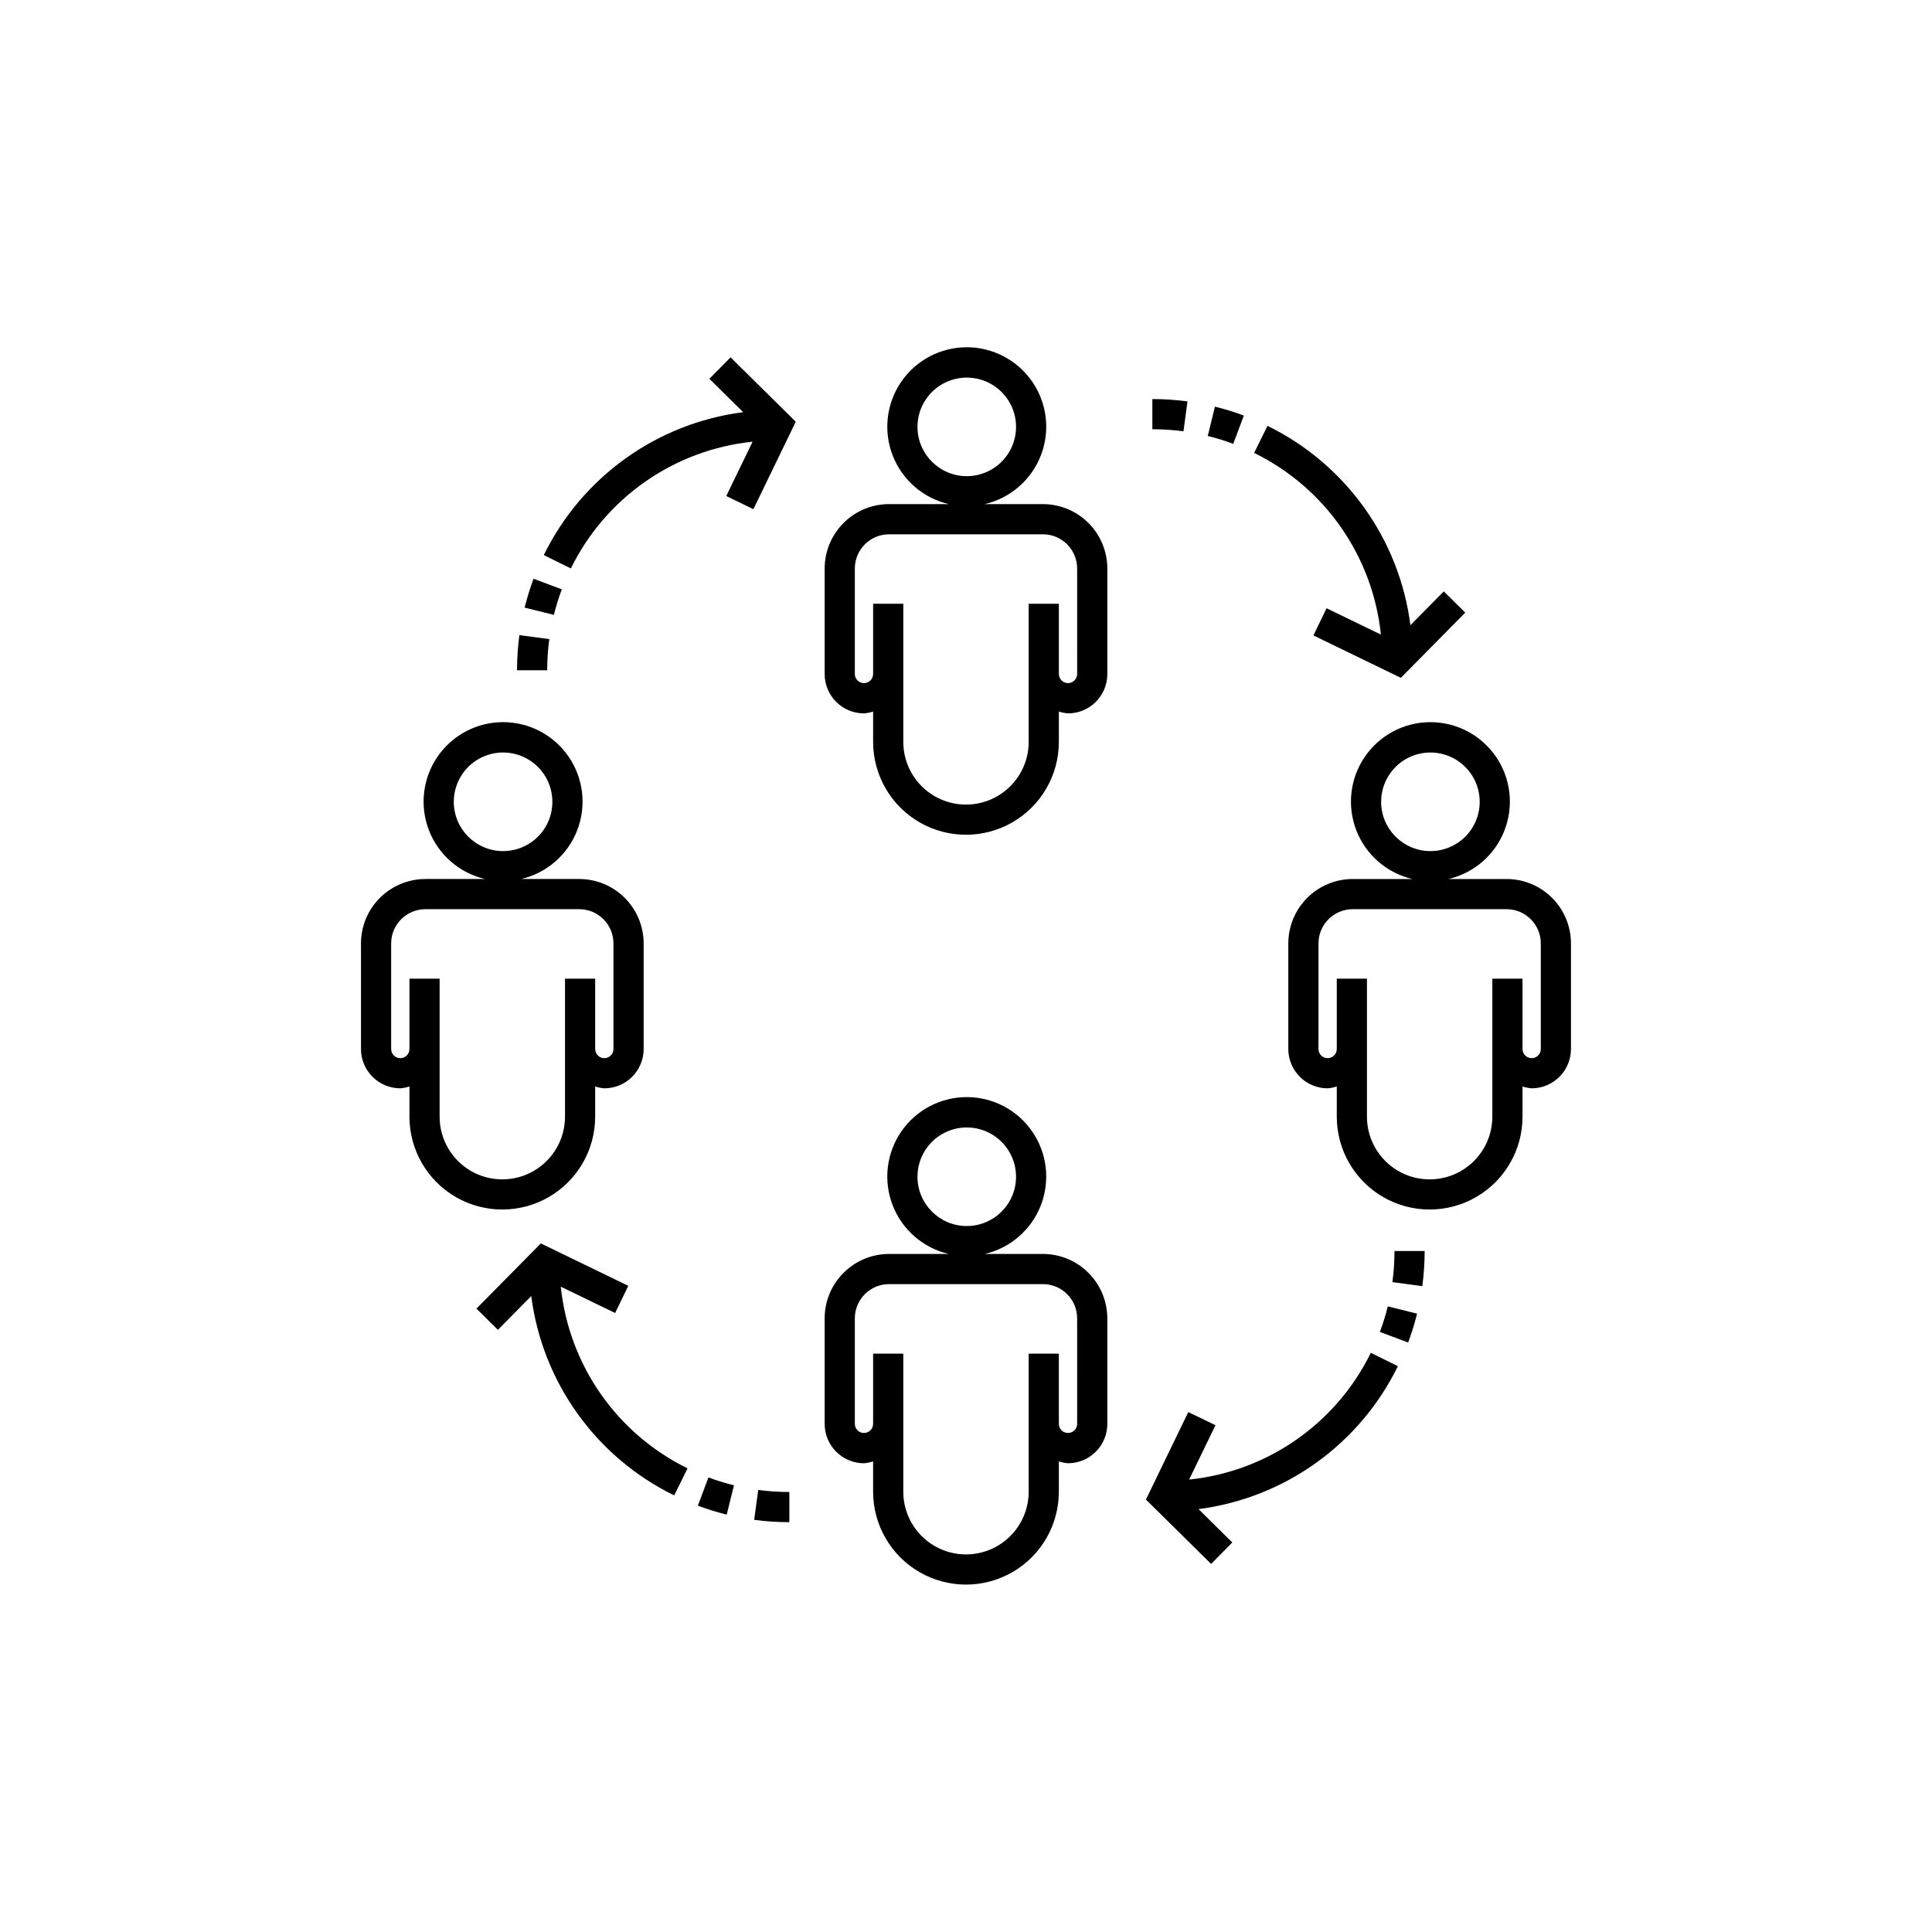 <?xml version="1.0" encoding="UTF-8"?>
<!-- Uploaded to: ICON Repo, www.iconrepo.com, Generator: ICON Repo Mixer Tools -->
<svg fill="#000000" width="800px" height="800px" version="1.1" viewBox="144 144 512 512" xmlns="http://www.w3.org/2000/svg">
 <path d="m301.73 439.97v-8.043c0.785 0.262 1.598 0.43 2.422 0.488 5.754 0 10.414-4.664 10.422-10.414v-27.984c-0.004-4.523-1.805-8.863-5.004-12.062s-7.535-5-12.059-5.008h-15.395c6.769-1.582 12.32-6.402 14.84-12.883 2.516-6.481 1.672-13.785-2.254-19.523-3.926-5.734-10.43-9.164-17.383-9.164-6.949 0-13.453 3.43-17.379 9.164-3.926 5.738-4.769 13.043-2.254 19.523 2.519 6.481 8.07 11.301 14.84 12.883h-15.797c-4.527 0.008-8.863 1.809-12.062 5.008s-5 7.539-5.004 12.062v27.984c0.008 5.75 4.668 10.41 10.418 10.418 0.824-0.062 1.641-0.23 2.426-0.492v8.043c0.016 8.781 4.711 16.891 12.316 21.277 7.609 4.387 16.98 4.387 24.59 0 7.606-4.387 12.301-12.496 12.316-21.277zm-37.473-83.484c0-5.285 3.184-10.051 8.066-12.07 4.879-2.023 10.5-0.906 14.238 2.832 3.734 3.734 4.852 9.355 2.832 14.238-2.023 4.883-6.789 8.066-12.07 8.066-7.215-0.012-13.059-5.856-13.066-13.066zm-3.754 83.484v-36.605h-7.996v18.637c0 1.336-1.086 2.422-2.422 2.422-1.34 0-2.426-1.086-2.426-2.422v-27.984c0.004-5.008 4.062-9.066 9.07-9.074h40.781c5.008 0.008 9.062 4.066 9.066 9.074v27.984c0 1.336-1.086 2.422-2.426 2.422-1.336 0-2.422-1.086-2.422-2.422v-18.637h-7.996v36.605c-0.016 5.926-3.184 11.398-8.32 14.359-5.133 2.957-11.457 2.957-16.594 0-5.133-2.961-8.305-8.434-8.316-14.359zm282.76-63.023h-15.395c6.769-1.582 12.32-6.402 14.836-12.883 2.516-6.477 1.676-13.781-2.25-19.516-3.926-5.738-10.43-9.168-17.379-9.168-6.953 0-13.453 3.43-17.379 9.168-3.926 5.734-4.769 13.039-2.25 19.516 2.516 6.481 8.066 11.301 14.832 12.883h-15.797c-4.527 0.004-8.863 1.809-12.062 5.008s-5 7.539-5.004 12.062v27.984c0.008 5.75 4.672 10.414 10.422 10.418 0.824-0.062 1.641-0.23 2.422-0.492v8.043c0.016 8.781 4.711 16.891 12.32 21.277 7.606 4.387 16.977 4.387 24.586 0 7.609-4.387 12.301-12.496 12.316-21.277v-8.043c0.785 0.262 1.602 0.43 2.426 0.488 5.75-0.004 10.414-4.664 10.418-10.414v-27.984c-0.004-4.523-1.805-8.863-5-12.062-3.199-3.199-7.539-5.004-12.062-5.008zm-33.25-20.461c0-5.285 3.184-10.047 8.066-12.07 4.883-2.019 10.5-0.902 14.234 2.836 3.738 3.738 4.852 9.355 2.832 14.238-2.023 4.879-6.789 8.062-12.07 8.062-7.211-0.012-13.055-5.856-13.062-13.066zm42.316 65.516c0 1.336-1.086 2.422-2.422 2.422-1.34 0-2.426-1.086-2.426-2.422v-18.637h-7.996v36.605c-0.012 5.926-3.184 11.398-8.316 14.359-5.137 2.957-11.461 2.957-16.594 0-5.137-2.961-8.305-8.434-8.32-14.359v-36.605h-7.996v18.637c0 1.336-1.086 2.422-2.422 2.422-1.34 0-2.426-1.086-2.426-2.422v-27.984c0.004-5.008 4.062-9.066 9.07-9.074h40.781c5.008 0.008 9.062 4.066 9.066 9.074zm-131.94 54.309-15.395-0.004c6.769-1.582 12.32-6.402 14.836-12.879 2.516-6.481 1.676-13.785-2.25-19.52s-10.43-9.164-17.379-9.164c-6.953 0-13.453 3.43-17.379 9.164s-4.769 13.039-2.254 19.52c2.519 6.477 8.07 11.297 14.836 12.879h-15.797c-4.527 0.008-8.863 1.809-12.062 5.008-3.199 3.203-5 7.539-5.004 12.066v27.98c0.008 5.75 4.668 10.41 10.418 10.418 0.828-0.062 1.641-0.227 2.426-0.492v8.035c0 8.793 4.691 16.918 12.305 21.316 7.617 4.394 17 4.394 24.613 0 7.613-4.398 12.305-12.523 12.305-21.316v-8.035c0.785 0.266 1.602 0.43 2.426 0.492 5.75-0.008 10.414-4.668 10.418-10.418v-27.98c-0.004-4.527-1.805-8.863-5.004-12.066-3.195-3.199-7.535-5-12.059-5.008zm-33.25-20.465c0-5.281 3.184-10.047 8.066-12.066 4.883-2.023 10.5-0.902 14.234 2.832 3.738 3.738 4.852 9.355 2.832 14.238-2.023 4.883-6.789 8.062-12.07 8.062-7.211-0.012-13.055-5.856-13.062-13.066zm42.316 65.516c-0.02 1.324-1.098 2.391-2.422 2.391-1.328 0-2.406-1.066-2.426-2.391v-18.633h-7.996v36.594c0 5.938-3.168 11.422-8.309 14.391-5.141 2.965-11.473 2.965-16.613 0-5.141-2.969-8.309-8.453-8.309-14.391v-36.594h-7.996v18.633c-0.016 1.324-1.098 2.391-2.422 2.391-1.328 0-2.406-1.066-2.426-2.391v-27.98c0.004-5.008 4.062-9.07 9.07-9.078h40.781c5.008 0.008 9.062 4.07 9.066 9.078zm-9.066-243.77h-15.418c6.769-1.574 12.328-6.391 14.852-12.867 2.523-6.481 1.688-13.789-2.238-19.527-3.926-5.742-10.43-9.172-17.383-9.172s-13.461 3.43-17.383 9.172c-3.926 5.738-4.766 13.047-2.242 19.527 2.523 6.477 8.082 11.293 14.855 12.867h-15.824c-4.527 0.008-8.863 1.805-12.062 5.004s-5 7.539-5.004 12.062v27.98c0.008 5.75 4.668 10.414 10.418 10.418 0.828-0.062 1.641-0.227 2.426-0.488v8.043-0.004c0 8.793 4.691 16.918 12.305 21.316 7.617 4.394 17 4.394 24.613 0 7.613-4.398 12.305-12.523 12.305-21.316v-8.039c0.785 0.262 1.602 0.426 2.426 0.488 5.75-0.004 10.414-4.668 10.418-10.418v-27.98c-0.004-4.523-1.805-8.863-5.004-12.062s-7.535-4.996-12.059-5.004zm-33.25-20.469c0-5.281 3.184-10.043 8.066-12.066 4.883-2.019 10.5-0.902 14.234 2.836 3.738 3.734 4.852 9.355 2.832 14.234-2.023 4.883-6.789 8.062-12.07 8.062-7.211-0.012-13.055-5.856-13.062-13.066zm42.316 65.516c-0.02 1.328-1.098 2.391-2.422 2.391-1.328 0-2.406-1.062-2.426-2.391v-18.633h-7.996v36.602c0 5.938-3.168 11.422-8.309 14.391-5.141 2.969-11.473 2.969-16.613 0s-8.309-8.453-8.309-14.391v-36.602h-7.996v18.633c-0.016 1.328-1.098 2.391-2.422 2.391-1.328 0-2.406-1.062-2.426-2.391v-27.98c0.008-5.004 4.062-9.062 9.07-9.066h40.781c5.004 0.004 9.059 4.062 9.066 9.066zm-103.25 210.49-3.539 7.168c-20.703-10.121-34.938-29.969-37.879-52.828l-8.836 8.953-5.691-5.621 17.062-17.281 23.184 11.238-3.492 7.199-14.402-6.981v-0.004c2.148 20.77 14.844 38.969 33.594 48.156zm5.535 2.398c2.211 0.832 4.469 1.531 6.766 2.098l-1.922 7.762v0.004c-2.59-0.648-5.144-1.438-7.644-2.367zm13.199 3.328v-0.004c2.734 0.363 5.484 0.547 8.242 0.547v7.996c-3.117 0.004-6.231-0.207-9.32-0.625zm-54.152-231.91-7.762-1.922c0.645-2.594 1.434-5.148 2.371-7.652l7.488 2.812v-0.004c-0.832 2.211-1.531 4.473-2.098 6.766zm-1.777 14.684h-7.996v-0.004c0.004-3.113 0.211-6.227 0.625-9.316l7.926 1.062c-0.367 2.738-0.551 5.492-0.555 8.254zm48.598-82.93 17.277 17.062-11.23 23.176-7.191-3.484 6.981-14.402v0.004c-20.77 2.148-38.969 14.84-48.16 33.59l-7.168-3.547h-0.004c10.125-20.699 29.977-34.93 52.832-37.867l-8.957-8.848zm138.75 25.328 3.539-7.168v-0.004c20.699 10.125 34.93 29.973 37.875 52.828l8.84-8.953 5.691 5.621-17.066 17.281-23.176-11.238 3.492-7.199 14.398 6.981h-0.004c-2.148-20.766-14.844-38.965-33.59-48.152zm-5.535-2.398v-0.004c-2.207-0.828-4.465-1.527-6.754-2.094l1.898-7.762c2.598 0.633 5.156 1.418 7.66 2.359zm-13.191-3.32v-0.004c-2.734-0.367-5.492-0.551-8.25-0.551v-8c3.113 0.004 6.219 0.211 9.305 0.617zm49.648 244.2 7.168 3.547v-0.004c-10.125 20.703-29.973 34.93-52.828 37.879l8.953 8.84-5.613 5.684-17.281-17.055 11.23-23.188 7.199 3.484-6.984 14.41c20.77-2.152 38.965-14.848 48.156-33.598zm4.496-12.301 7.762 1.922c-0.645 2.594-1.434 5.148-2.371 7.652l-7.488-2.812c0.832-2.211 1.531-4.469 2.098-6.762zm1.773-14.676h7.996c0 3.113-0.211 6.223-0.621 9.309l-7.926-1.062c0.367-2.731 0.551-5.488 0.551-8.246z"/>
</svg>
